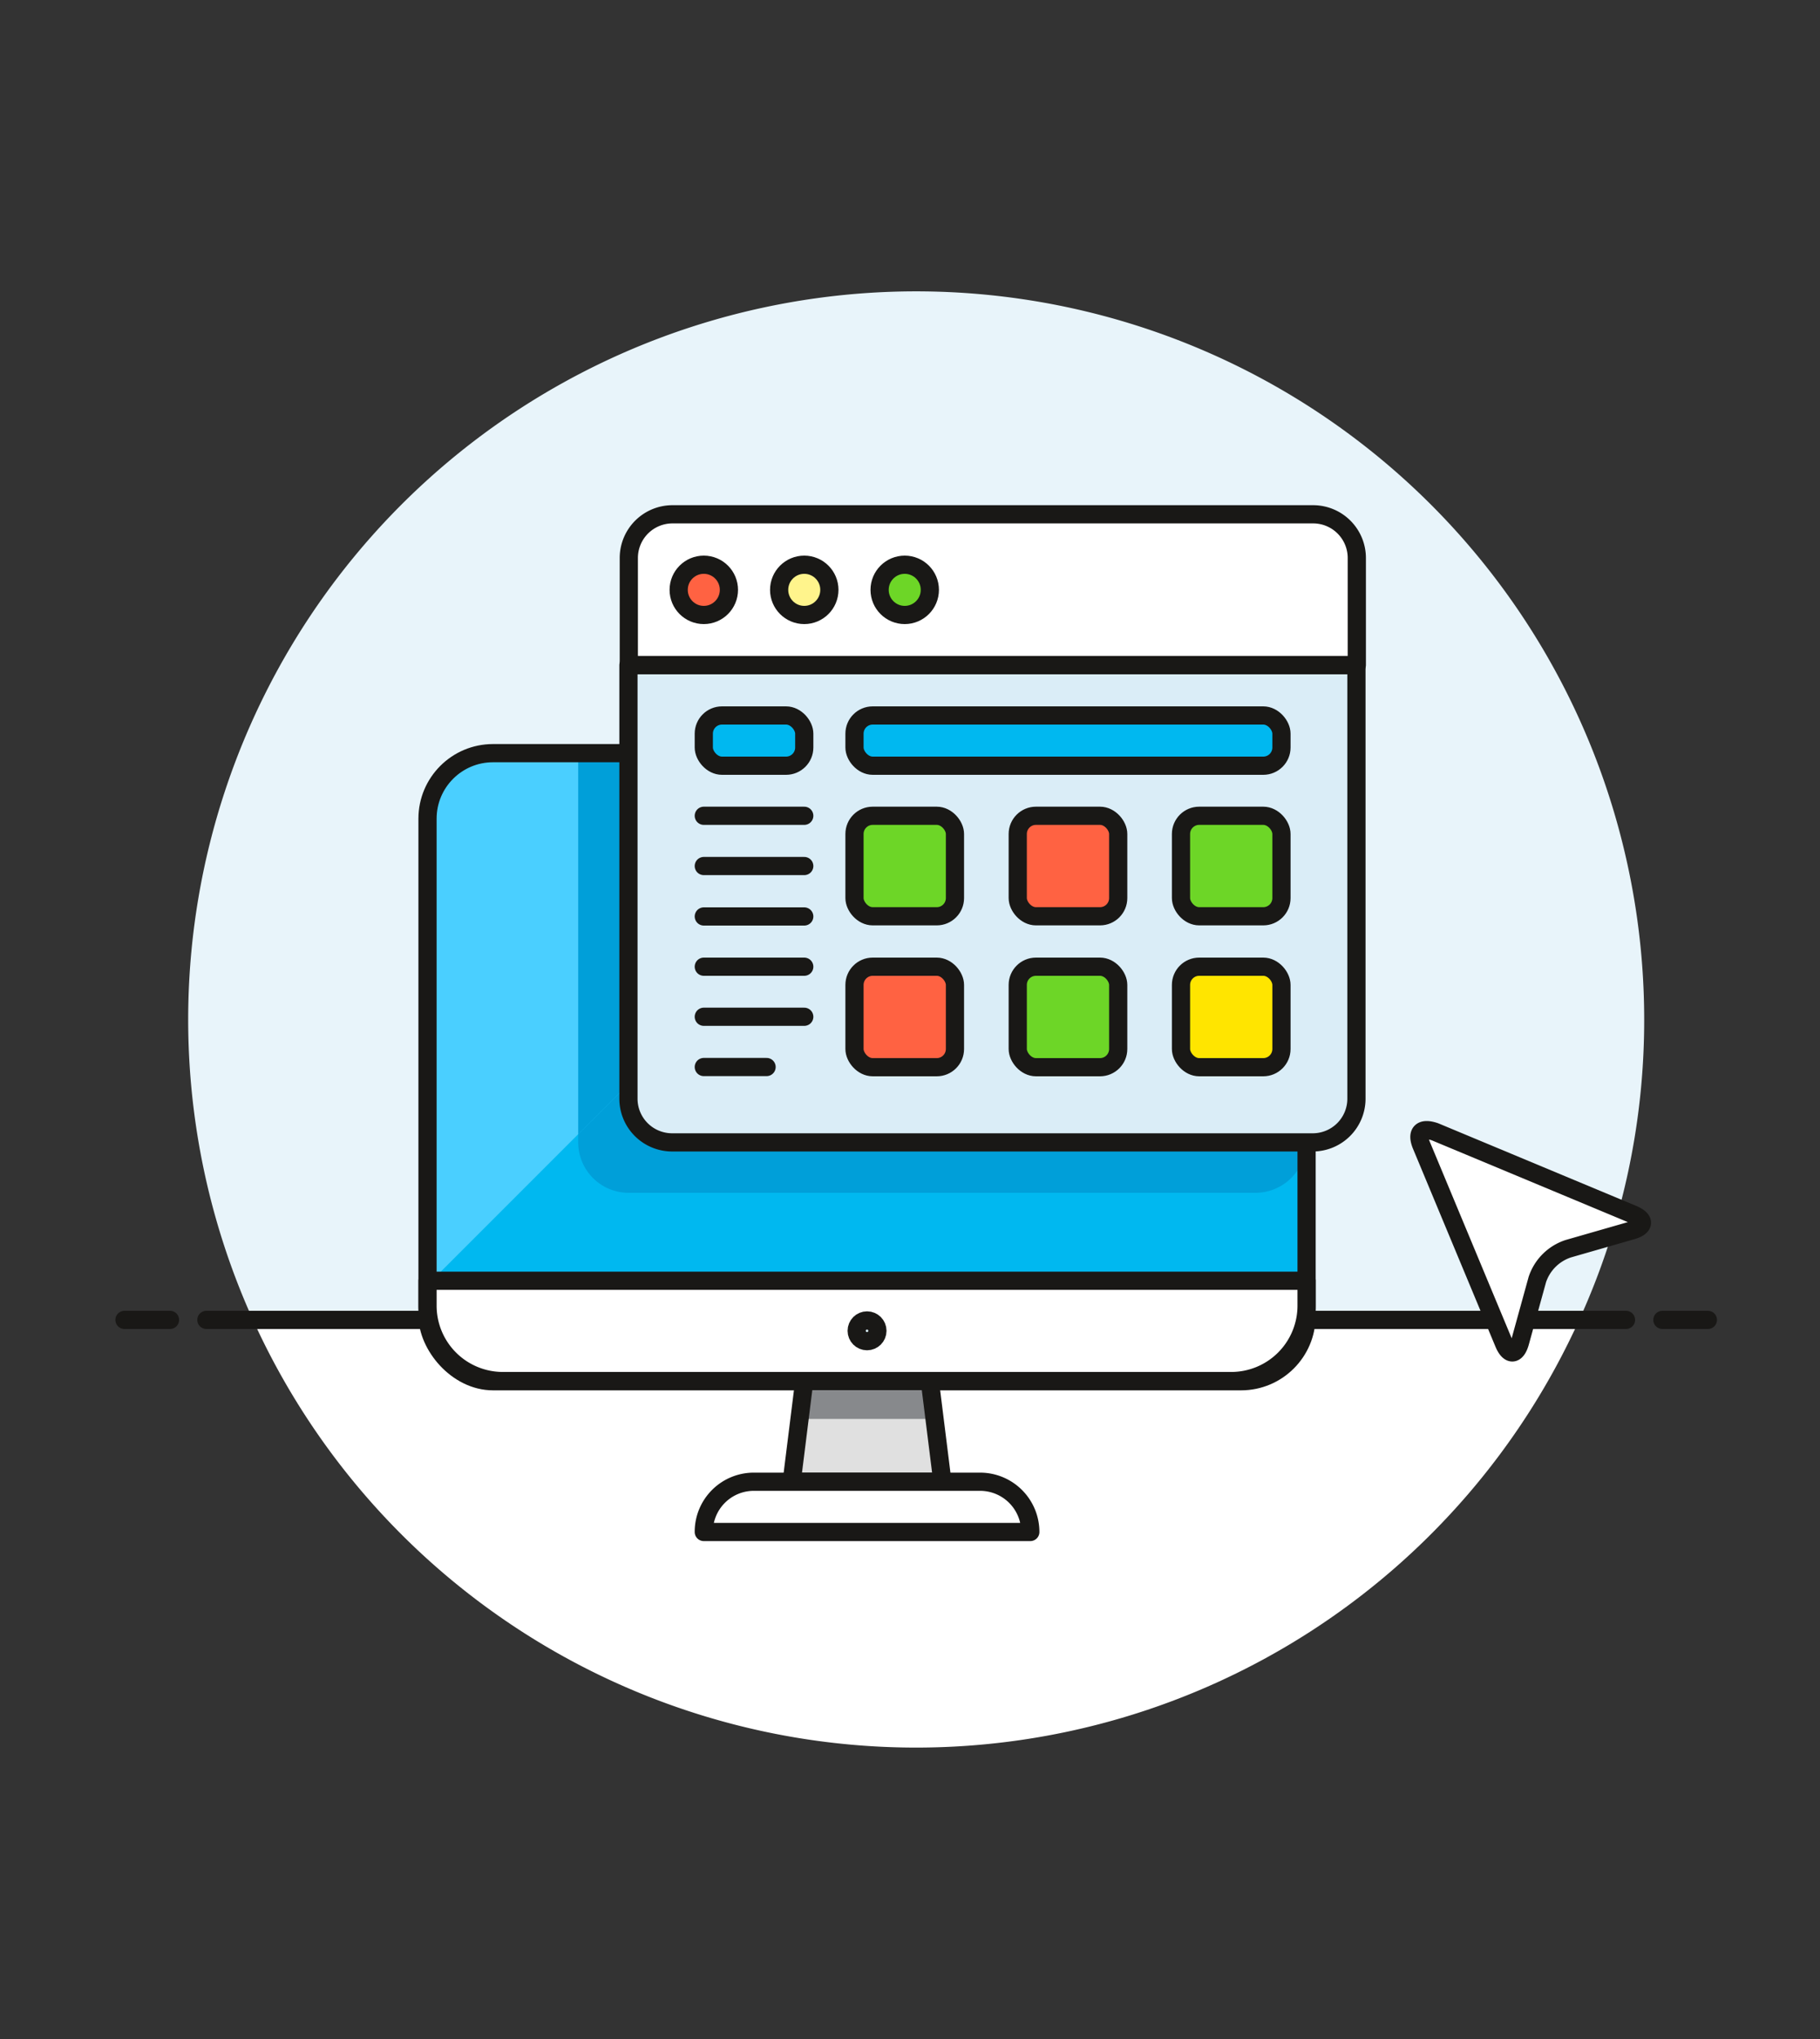 <svg id="Multicolor" xmlns="http://www.w3.org/2000/svg" viewBox="0 0 100 112"><rect x="0" y="0" width="100" height="112" fill="#333333" stroke="none"/><defs><style>.cls-1{fill:#e8f4fa;}.cls-17,.cls-2,.cls-7{fill:#fff;}.cls-3{fill:none;}.cls-10,.cls-11,.cls-12,.cls-13,.cls-14,.cls-15,.cls-16,.cls-17,.cls-3,.cls-7{stroke:#191816;stroke-linejoin:round;}.cls-10,.cls-11,.cls-12,.cls-13,.cls-14,.cls-15,.cls-3,.cls-7{stroke-linecap:round;}.cls-15,.cls-16,.cls-4{fill:#00b8f0;}.cls-5{fill:#4acfff;}.cls-6{fill:#009fd9;}.cls-8{fill:#e0e0e0;}.cls-9{fill:#87898c;}.cls-10{fill:#daedf7;}.cls-11{fill:#ff6242;}.cls-12{fill:#fff48c;}.cls-13{fill:#6dd627;}.cls-14{fill:#ffe500;}</style></defs><title>10- web-programming-mouse-pointer</title><g id="Background"><g id="New_Symbol_29" data-name="New Symbol 29"><path class="cls-1" d="M90.34,56A40,40,0,1,0,13.9,72.5H86.77A39.7,39.7,0,0,0,90.34,56Z"/><path class="cls-2" d="M13.9,72.5a40,40,0,0,0,72.87,0Z"/><line class="cls-3" x1="11.34" y1="72.5" x2="89.34" y2="72.5"/><line class="cls-3" x1="6.84" y1="72.5" x2="9.34" y2="72.5"/><line class="cls-3" x1="91.34" y1="72.5" x2="93.84" y2="72.5"/></g></g><g id="Scene"><rect class="cls-4" x="23.49" y="41.37" width="48.3" height="34.5" rx="3.6" ry="3.6"/><path class="cls-5" d="M52.7,41.37H27.63a4.13,4.13,0,0,0-4.14,4.13V70.58Z"/><path class="cls-6" d="M37.29,62.75A2.77,2.77,0,0,1,34.53,60v-.45L31.77,62.3v.45a2.77,2.77,0,0,0,2.76,2.77H69a2.78,2.78,0,0,0,2.76-2.77Z"/><polygon class="cls-6" points="34.53 41.37 31.77 41.37 31.77 62.3 34.53 59.54 34.53 41.37"/><rect class="cls-3" x="23.49" y="41.37" width="48.3" height="34.5" rx="3.6" ry="3.6"/><path class="cls-7" d="M67.65,75.86a4.14,4.14,0,0,0,4.14-4.14V70.35H23.49v1.37a4.14,4.14,0,0,0,4.14,4.14Z"/><polygon class="cls-8" points="51.78 81.39 43.5 81.39 44.19 75.86 51.09 75.86 51.78 81.39"/><polygon class="cls-9" points="51.35 77.94 43.93 77.94 44.19 75.86 51.09 75.86 51.35 77.94"/><polygon class="cls-3" points="51.78 81.39 43.5 81.39 44.19 75.86 51.09 75.86 51.78 81.39"/><path class="cls-7" d="M56.61,84.15H38.67a2.75,2.75,0,0,1,2.76-2.76H53.85A2.76,2.76,0,0,1,56.61,84.15Z"/><path class="cls-10" d="M34.53,36.54h40a0,0,0,0,1,0,0V60.35a2.4,2.4,0,0,1-2.4,2.4H36.93a2.4,2.4,0,0,1-2.4-2.4V36.54A0,0,0,0,1,34.53,36.54Z"/><path class="cls-7" d="M36.93,28.25H72.15a2.4,2.4,0,0,1,2.4,2.4v5.88a0,0,0,0,1,0,0h-40a0,0,0,0,1,0,0V30.65A2.4,2.4,0,0,1,36.93,28.25Z"/><circle class="cls-11" cx="38.67" cy="32.4" r="1.38"/><circle class="cls-12" cx="44.19" cy="32.4" r="1.38"/><circle class="cls-13" cx="49.71" cy="32.4" r="1.38"/><rect class="cls-13" x="46.95" y="44.81" width="5.52" height="5.52" rx="1" ry="1"/><rect class="cls-11" x="55.92" y="44.81" width="5.52" height="5.52" rx="1" ry="1"/><rect class="cls-13" x="64.89" y="44.81" width="5.52" height="5.52" rx="1" ry="1"/><rect class="cls-11" x="46.95" y="53.1" width="5.52" height="5.52" rx="1" ry="1"/><rect class="cls-13" x="55.92" y="53.1" width="5.52" height="5.52" rx="1" ry="1"/><rect class="cls-14" x="64.89" y="53.1" width="5.52" height="5.52" rx="1" ry="1"/><rect class="cls-15" x="38.67" y="39.3" width="5.52" height="2.76" rx="1" ry="1"/><rect class="cls-16" x="46.95" y="39.3" width="23.46" height="2.76" rx="1" ry="1"/><line class="cls-3" x1="38.67" y1="44.81" x2="44.19" y2="44.81"/><line class="cls-3" x1="38.67" y1="47.57" x2="44.19" y2="47.57"/><line class="cls-3" x1="38.67" y1="50.34" x2="44.19" y2="50.34"/><line class="cls-3" x1="38.67" y1="53.1" x2="44.19" y2="53.1"/><line class="cls-3" x1="38.67" y1="55.85" x2="44.19" y2="55.85"/><line class="cls-3" x1="38.67" y1="58.61" x2="42.12" y2="58.61"/><path class="cls-17" d="M83.52,73.72c-.2.73-.6.76-.89.06L78.1,62.91c-.29-.7,0-1,.75-.74L89.71,66.7c.7.29.67.69-.06.89l-3.48,1a2.67,2.67,0,0,0-1.7,1.69Z"/><circle class="cls-10" cx="47.64" cy="73.1" r="0.57"/></g></svg>